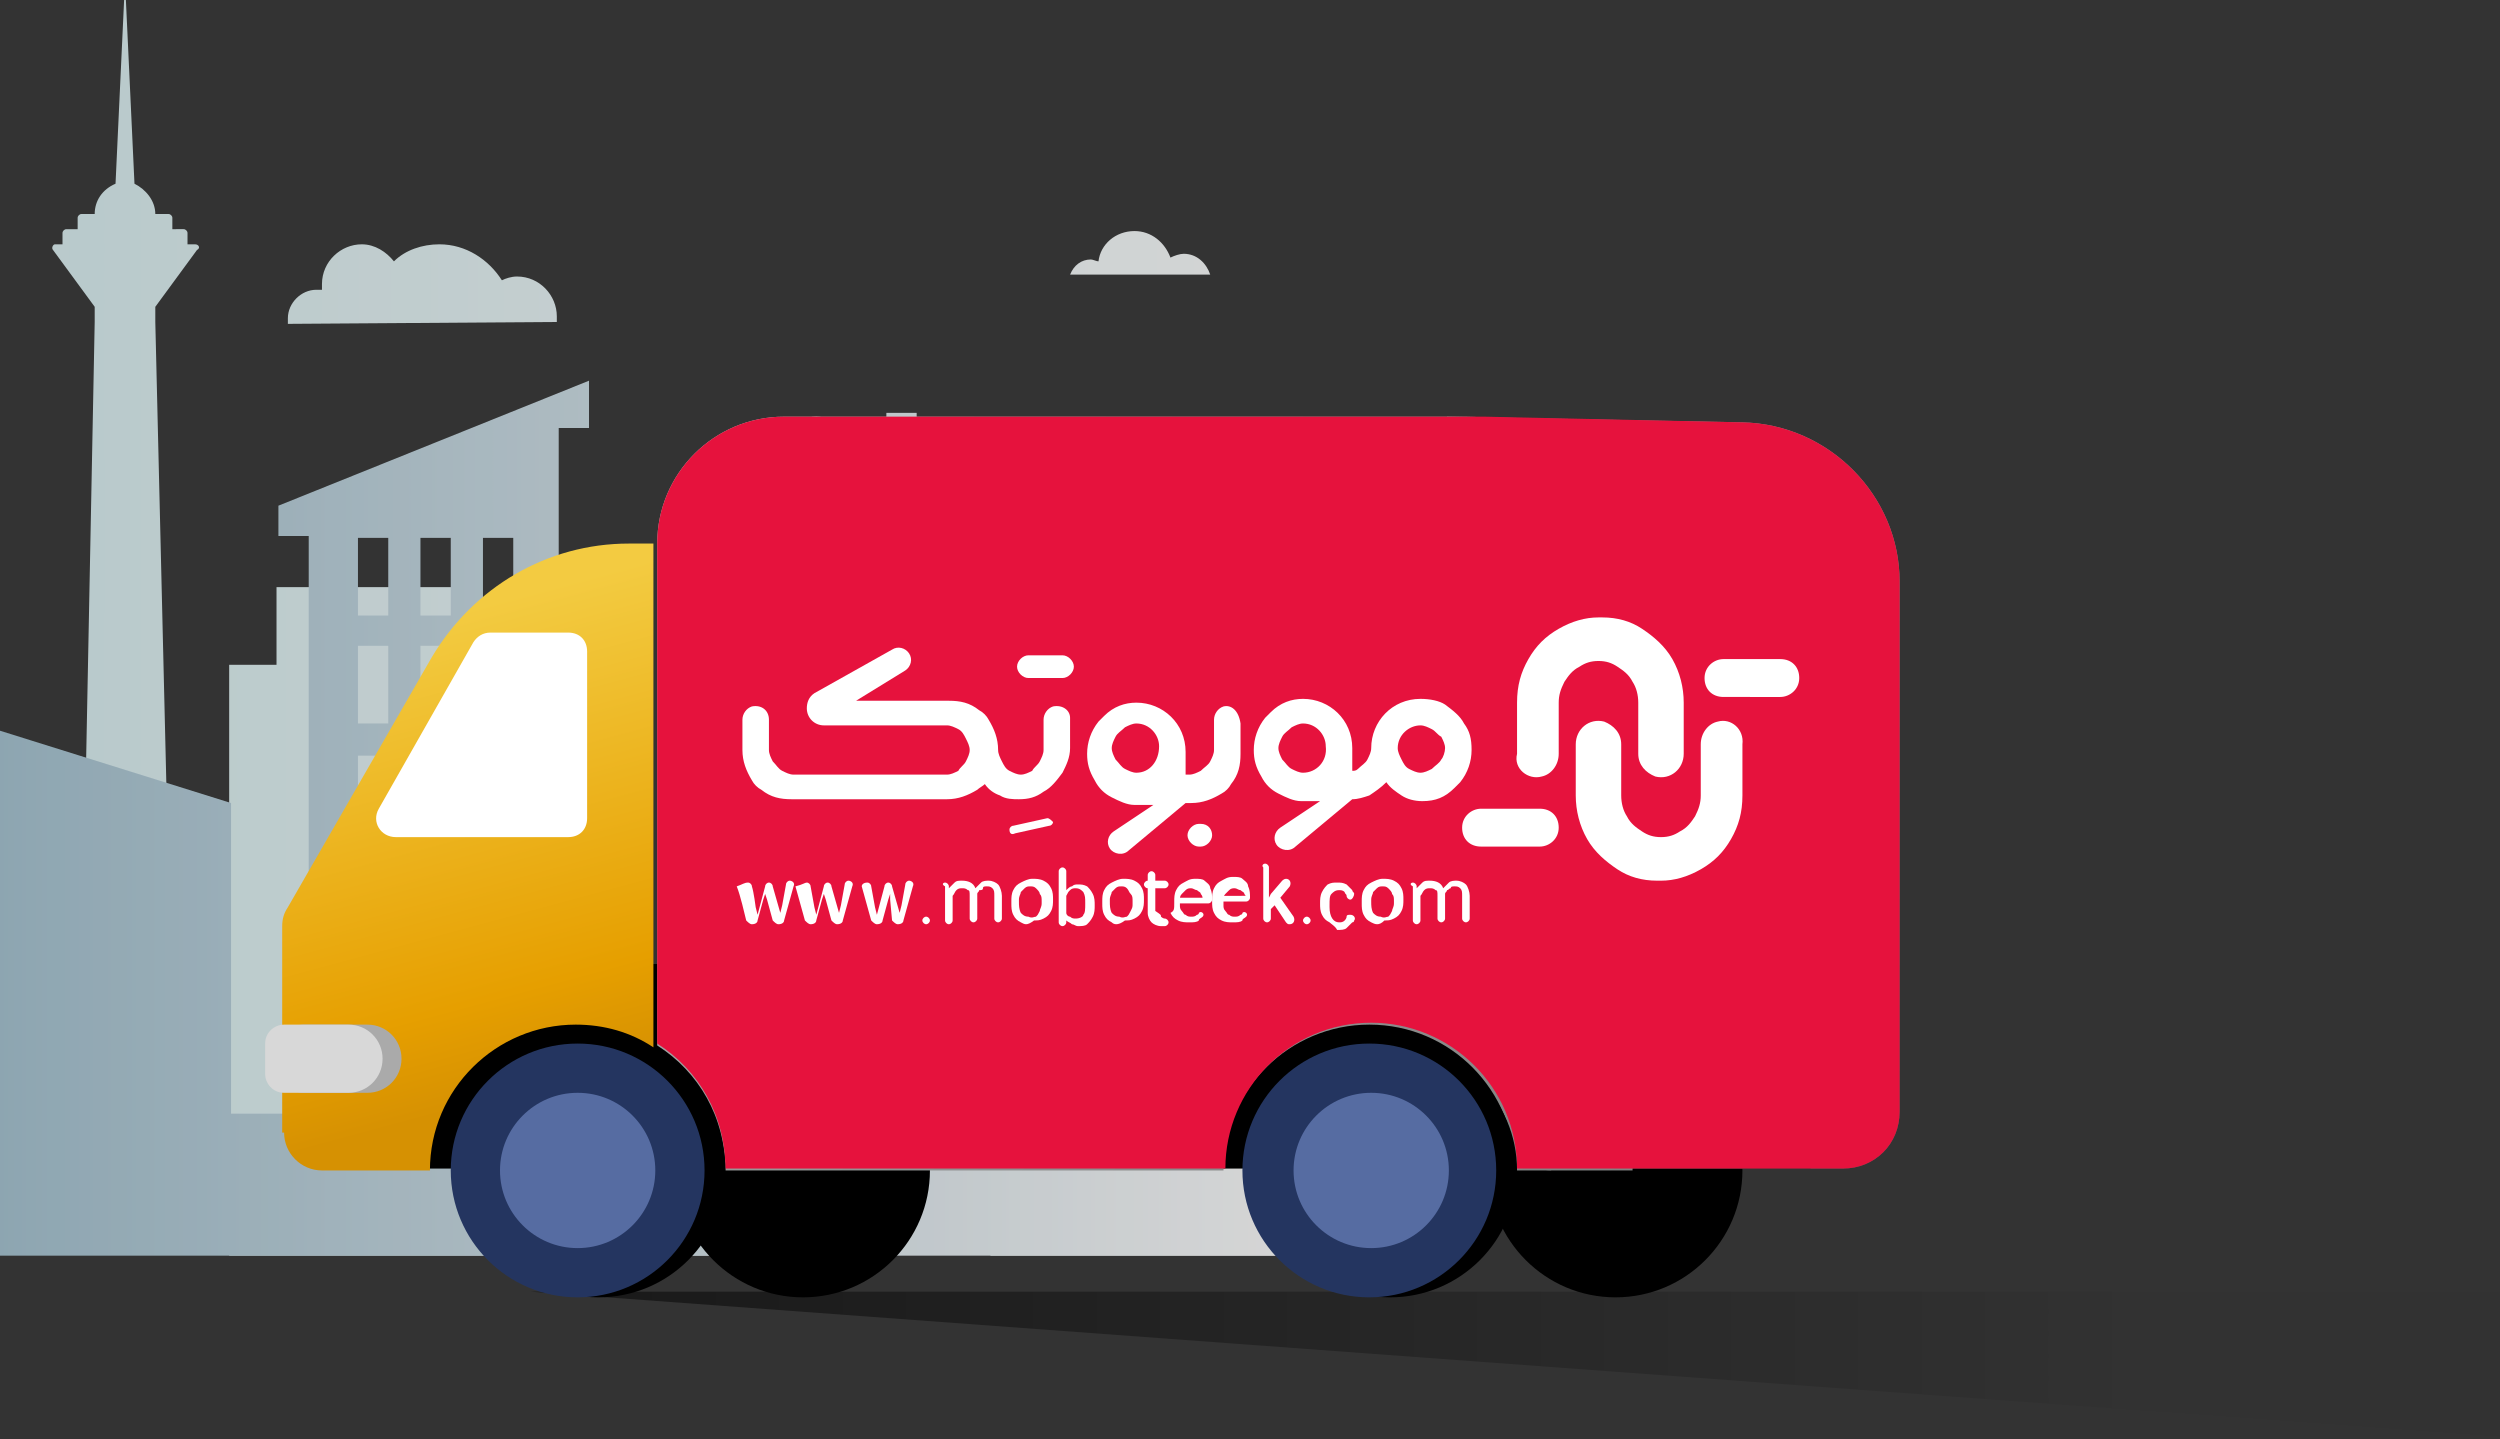 <?xml version="1.0" encoding="utf-8"?>
<!-- Generator: Adobe Illustrator 27.9.0, SVG Export Plug-In . SVG Version: 6.00 Build 0)  -->
<svg version="1.1" id="Layer_1" xmlns="http://www.w3.org/2000/svg" xmlns:xlink="http://www.w3.org/1999/xlink" x="0px" y="0px"
	 viewBox="0 0 132 76" style="enable-background:new 0 0 132 76;" xml:space="preserve">
<rect x="0" y="0" width="132" height="76" fill="#333333" stroke="none"/>
<style type="text/css">
	.st0{clip-path:url(#SVGID_00000096747748245461193850000011295550339254503562_);}
	.st1{opacity:0.8;}
	.st2{fill:url(#SVGID_00000183218188527413571940000016602808908284040847_);}
	.st3{fill:url(#SVGID_00000045605900140069485880000009644447693158760325_);}
	.st4{fill:url(#SVGID_00000111184785946349419130000013799906751579687569_);}
	.st5{fill:url(#SVGID_00000113331334468247434700000014739224853158978204_);}
	.st6{fill:url(#SVGID_00000000900857071831163660000016245200046292089493_);}
	.st7{fill-rule:evenodd;clip-rule:evenodd;fill:url(#SVGID_00000100365662096875197330000017388221231934949562_);}
	.st8{fill-rule:evenodd;clip-rule:evenodd;fill:url(#SVGID_00000146500202449357736260000009042037818584782008_);}
	.st9{fill-rule:evenodd;clip-rule:evenodd;fill:url(#SVGID_00000039100155996875879080000003501285509198565545_);}
	.st10{fill-rule:evenodd;clip-rule:evenodd;fill:url(#SVGID_00000181781779494332612700000000539650851421253256_);}
	.st11{fill-rule:evenodd;clip-rule:evenodd;fill:#E6123D;}
	.st12{fill-rule:evenodd;clip-rule:evenodd;fill:url(#SVGID_00000152230156681137934140000007527339806582556040_);}
	.st13{fill-rule:evenodd;clip-rule:evenodd;fill:#FFFFFF;}
	.st14{fill:#243560;}
	.st15{fill:#566CA2;}
	.st16{fill:#AAAAAA;}
	.st17{fill:#D8D8D8;}
	.st18{fill:#FFFFFF;}
</style>
<g>
	<defs>
		<rect id="SVGID_1_" y="-1" width="132" height="77"/>
	</defs>
	<clipPath id="SVGID_00000183249876482328533670000004555077395508775610_">
		<use xlink:href="#SVGID_1_"  style="overflow:visible;"/>
	</clipPath>
	<g style="clip-path:url(#SVGID_00000183249876482328533670000004555077395508775610_);">
		<g class="st1">
			
				<linearGradient id="SVGID_00000036215787886217820870000015930832859931742625_" gradientUnits="userSpaceOnUse" x1="73.576" y1="31.424" x2="-59.918" y2="31.424" gradientTransform="matrix(1 0 0 -1 0 78)">
				<stop  offset="0" style="stop-color:#FFFFFF"/>
				<stop  offset="0.517" style="stop-color:#DBF0F2"/>
				<stop  offset="1" style="stop-color:#FFFFFF"/>
			</linearGradient>
			<path style="fill:url(#SVGID_00000036215787886217820870000015930832859931742625_);" d="M53.6,50.2V36.8l-4-1.3h-6.7l-4,1.3
				v13.4L24.5,61.7V31h-6.6v-4.1h-0.8V31h-2.5v4.1h-2.5v31.2h2.5h4.1h5.7h14.4h1.3l2-8.8c0.4-1.9,2.1-3.3,4.1-3.3
				c2,0,3.7,1.4,4.1,3.3l2,8.8h1.3h20.1L53.6,50.2z"/>
			
				<linearGradient id="SVGID_00000160162668490382698240000018148304126145501069_" gradientUnits="userSpaceOnUse" x1="73.575" y1="45.369" x2="-59.919" y2="45.369" gradientTransform="matrix(1 0 0 -1 0 78)">
				<stop  offset="0" style="stop-color:#FFFFFF"/>
				<stop  offset="0.517" style="stop-color:#DBF0F2"/>
				<stop  offset="1" style="stop-color:#FFFFFF"/>
			</linearGradient>
			<path style="fill:url(#SVGID_00000160162668490382698240000018148304126145501069_);" d="M10.3,12.9H9.9v-0.6
				c0-0.1-0.1-0.2-0.2-0.2H9.1v-0.6c0-0.1-0.1-0.2-0.2-0.2H8.2c0-0.7-0.5-1.3-1.1-1.6L6.6-1L6.1,9.7C5.4,10,5,10.6,5,11.3H4.3
				c-0.1,0-0.2,0.1-0.2,0.2v0.6H3.5c-0.1,0-0.2,0.1-0.2,0.2v0.6H2.9c-0.1,0-0.2,0.2-0.1,0.3l2.2,3V17L4.1,63h-1
				c-0.3,0-0.4,0.3-0.3,0.5l0.6,1.1v1.6h6.6v-1.6l0.6-1.1c0.1-0.2-0.1-0.5-0.3-0.5h-1L8.2,17v-0.8l2.2-3
				C10.6,13.1,10.5,12.9,10.3,12.9z"/>
			
				<linearGradient id="SVGID_00000044879299747072966180000011073022371153367968_" gradientUnits="userSpaceOnUse" x1="73.575" y1="63.003" x2="-59.919" y2="63.003" gradientTransform="matrix(1 0 0 -1 0 78)">
				<stop  offset="0" style="stop-color:#FFFFFF"/>
				<stop  offset="0.517" style="stop-color:#DBF0F2"/>
				<stop  offset="1" style="stop-color:#FFFFFF"/>
			</linearGradient>
			<path style="fill:url(#SVGID_00000044879299747072966180000011073022371153367968_);" d="M29.4,17c0-0.1,0-0.2,0-0.3
				c0-1.1-0.9-2.1-2.1-2.1c-0.3,0-0.6,0.1-0.8,0.2c-0.7-1.1-1.9-1.9-3.3-1.9c-0.9,0-1.8,0.3-2.4,0.9c-0.4-0.5-1-0.9-1.7-0.9
				c-1.1,0-2.1,0.9-2.1,2.1c0,0.1,0,0.2,0,0.3c-0.1,0-0.2,0-0.3,0c-0.8,0-1.5,0.7-1.5,1.5c0,0.1,0,0.2,0,0.3L29.4,17L29.4,17z"/>
			
				<linearGradient id="SVGID_00000167379763212678430660000001642767488327277185_" gradientUnits="userSpaceOnUse" x1="73.575" y1="64.593" x2="-59.919" y2="64.593" gradientTransform="matrix(1 0 0 -1 0 78)">
				<stop  offset="0" style="stop-color:#FFFFFF"/>
				<stop  offset="0.517" style="stop-color:#DBF0F2"/>
				<stop  offset="1" style="stop-color:#FFFFFF"/>
			</linearGradient>
			<path style="fill:url(#SVGID_00000167379763212678430660000001642767488327277185_);" d="M62.5,13.4c-0.2,0-0.5,0.1-0.7,0.2
				c-0.3-0.8-1-1.4-1.9-1.4c-1,0-1.8,0.7-1.9,1.6c-0.1,0-0.3-0.1-0.4-0.1c-0.5,0-0.9,0.3-1.1,0.8h7.4C63.7,13.9,63.2,13.4,62.5,13.4
				z"/>
			
				<linearGradient id="SVGID_00000131346135536958616400000014531581405851103137_" gradientUnits="userSpaceOnUse" x1="73.575" y1="54.392" x2="-59.918" y2="54.392" gradientTransform="matrix(1 0 0 -1 0 78)">
				<stop  offset="0" style="stop-color:#FFFFFF"/>
				<stop  offset="0.517" style="stop-color:#DBF0F2"/>
				<stop  offset="1" style="stop-color:#FFFFFF"/>
			</linearGradient>
			<path style="fill:url(#SVGID_00000131346135536958616400000014531581405851103137_);" d="M47.3,24.3c-0.2,0-0.5,0.1-0.6,0.3
				c-0.2-0.4-0.7-0.7-1.2-0.7c-0.2,0-0.3,0-0.5,0.1c0,0,0-0.1,0-0.1c0-1-0.8-1.9-1.9-1.9s-1.9,0.8-1.9,1.9c-0.8,0-1.4,0.6-1.4,1.4
				h8.4C48.2,24.7,47.8,24.3,47.3,24.3z"/>
			
				<linearGradient id="SVGID_00000036248723161114014390000008790674119788243640_" gradientUnits="userSpaceOnUse" x1="68.532" y1="34.796" x2="-77.011" y2="34.796" gradientTransform="matrix(1 0 0 -1 0 78)">
				<stop  offset="0" style="stop-color:#FFFFFF"/>
				<stop  offset="0.512" style="stop-color:#9CBDCD"/>
				<stop  offset="1" style="stop-color:#FFFFFF"/>
			</linearGradient>
			<path style="fill-rule:evenodd;clip-rule:evenodd;fill:url(#SVGID_00000036248723161114014390000008790674119788243640_);" d="
				M68.1,54.7l-7.4-4.1V26.7h0.8v-1.6h-3.3v-2.5H50v2.5h-1.6v-3.3h-1.6v3.3h-2.5v1.6h0.8v33.8h-6.6v0.8h-9V22.6h1.6v-2.5l-16.4,6.6
				v1.6h1.6v30.5h-4.1V42.4l-13.1-4.1v4.1h-2.5v-14h1.6v-2.5h-1.6h-10.7v-2.5h-4.9v2.5h-1.6v2.5h1.6v23.9h-3.3V32.5h0.8v-3.3
				L-36,31.7v0.8h0.8V63h-1.6V44H-45v12.4h-8.2V63h-1.6V31.7h0.8v-0.8h-2.5v-3.3h-0.8v-1.6h-0.8v-1.6H-59v1.6h-0.8v1.6h-0.8v3.3
				h-1.6v-2.5h-0.8v2.5h-0.8v-4.9h-0.8v4.9h-1.6v0.8h0.8v22.2H-68v-3.3l-9-4.1V63v3.3H68.2V63h-0.1V54.7z M-57.3,33.3h0.8v9.9h-0.8
				V33.3z M27.1,28.4h-1.6v4.1h1.6V28.4z M25.5,34.1h1.6v4.1h-1.6V34.1z M27.1,39.9h-1.6V44h1.6V39.9z M25.5,45.7h1.6v4.1h-1.6V45.7
				z M27.1,51.4h-1.6v4.1h1.6V51.4z M22.2,28.4h1.6v4.1h-1.6V28.4z M23.8,34.1h-1.6v4.1h1.6V34.1z M22.2,39.9h1.6V44h-1.6V39.9z
				 M23.8,45.7h-1.6v4.1h1.6V45.7z M22.2,51.4h1.6v4.1h-1.6V51.4z M20.5,28.4h-1.6v4.1h1.6V28.4z M18.9,34.1h1.6v4.1h-1.6V34.1z
				 M20.5,39.9h-1.6V44h1.6V39.9z M18.9,45.7h1.6v4.1h-1.6V45.7z M20.5,51.4h-1.6v4.1h1.6V51.4z M-28.6,34.1h0.8V35h-0.8V34.1z
				 M-27.8,35.8h-0.8v0.8h0.8V35.8z M-28.6,37.4h0.8v0.8h-0.8V37.4z M-27.8,39.1h-0.8v0.8h0.8V39.1z M-30.3,34.1h0.8V35h-0.8V34.1z
				 M-29.5,35.8h-0.8v0.8h0.8V35.8z M-30.3,37.4h0.8v0.8h-0.8V37.4z M-29.5,39.1h-0.8v0.8h0.8V39.1z M-31.9,34.1h0.8V35h-0.8V34.1z
				 M-31.1,35.8h-0.8v0.8h0.8V35.8z M-31.9,37.4h0.8v0.8h-0.8V37.4z M-31.1,39.1h-0.8v0.8h0.8V39.1z M-33.6,34.1h0.8V35h-0.8V34.1z
				 M-32.7,35.8h-0.8v0.8h0.8V35.8z M-33.6,37.4h0.8v0.8h-0.8V37.4z M-32.7,39.1h-0.8v0.8h0.8V39.1z"/>
		</g>
		<rect x="17.6" y="50.9" width="78" height="10.8"/>
		<ellipse cx="42.4" cy="61.8" rx="6.7" ry="6.7"/>
		<ellipse cx="85.3" cy="61.8" rx="6.7" ry="6.7"/>
		
			<linearGradient id="SVGID_00000143589352929604714400000002628585979244307353_" gradientUnits="userSpaceOnUse" x1="30.414" y1="5.173" x2="154" y2="5.173" gradientTransform="matrix(1 0 0 -1 0 78)">
			<stop  offset="0" style="stop-color:#000000;stop-opacity:0.504"/>
			<stop  offset="0.683" style="stop-color:#000000;stop-opacity:1.000000e-02"/>
		</linearGradient>
		<path style="fill-rule:evenodd;clip-rule:evenodd;fill:url(#SVGID_00000143589352929604714400000002628585979244307353_);" d="
			M28,68.2h126v9.3L28,68.2z"/>
		
			<linearGradient id="SVGID_00000032623981379943432540000013043403844272959915_" gradientUnits="userSpaceOnUse" x1="88.32" y1="56" x2="88.32" y2="16.229" gradientTransform="matrix(1 0 0 -1 0 78)">
			<stop  offset="0" style="stop-color:#909090"/>
			<stop  offset="1" style="stop-color:#575757"/>
		</linearGradient>
		<path style="fill-rule:evenodd;clip-rule:evenodd;fill:url(#SVGID_00000032623981379943432540000013043403844272959915_);" d="
			M81.9,61.8c-1,0-1.9-0.8-2-1.8l-3.5-38L92,22.3c4.6,0.1,8.3,3.9,8.3,8.4v28c0,1.7-1.3,3-3,3H81.9z"/>
		
			<linearGradient id="SVGID_00000171702171967663058440000006489355469824045959_" gradientUnits="userSpaceOnUse" x1="79.436" y1="10.947" x2="40.982" y2="60.871" gradientTransform="matrix(1 0 0 -1 0 78)">
			<stop  offset="0" style="stop-color:#818181"/>
			<stop  offset="0.417" style="stop-color:#939393"/>
			<stop  offset="1" style="stop-color:#C7C7C7"/>
		</linearGradient>
		<path style="fill-rule:evenodd;clip-rule:evenodd;fill:url(#SVGID_00000171702171967663058440000006489355469824045959_);" d="
			M34.7,55.2c2.2,1.4,3.6,3.8,3.6,6.6l0,0h26.3l0,0c0-4.3,3.5-7.7,7.7-7.7c4.3,0,7.7,3.5,7.7,7.7l0,0h6.2v-31c0-4.8-3.9-8.8-8.8-8.8
			H41.4c-3.7,0-6.7,3-6.7,6.7V55.2z"/>
		<g>
			<path class="st11" d="M78.4,22L92,22.3c4.6,0.1,8.3,3.9,8.3,8.4v28c0,1.7-1.3,3-3,3H81.9c0,0,0,0,0,0h-1.8l0,0
				c0-4.3-3.5-7.7-7.7-7.7c-4.3,0-7.7,3.5-7.7,7.7l0,0H38.3l0,0c0-2.8-1.4-5.2-3.6-6.6V28.7c0-3.7,3-6.7,6.7-6.7h35h0h1.1
				C77.8,22,78.1,22,78.4,22z"/>
		</g>
		
			<linearGradient id="SVGID_00000099624690197277199240000007640250497745654170_" gradientUnits="userSpaceOnUse" x1="28.387" y1="20.522" x2="21.757" y2="45.048" gradientTransform="matrix(1 0 0 -1 0 78)">
			<stop  offset="2.458480e-04" style="stop-color:#D69102"/>
			<stop  offset="0.208" style="stop-color:#E69F00"/>
			<stop  offset="1" style="stop-color:#F3CB41"/>
		</linearGradient>
		<path style="fill-rule:evenodd;clip-rule:evenodd;fill:url(#SVGID_00000099624690197277199240000007640250497745654170_);" d="
			M15,59.8c0,1.1,0.9,2,2,2h5.7c0-4.3,3.5-7.7,7.7-7.7c1.5,0,2.9,0.4,4.1,1.2V28.7h-1.3c-4.3,0-8.2,2.3-10.4,6l-7.6,13.2
			c-0.2,0.3-0.3,0.6-0.3,1V59.8z"/>
		<path class="st13" d="M20,42.7c-0.4,0.7,0.1,1.5,0.9,1.5H30c0.6,0,1-0.4,1-1v-8.8c0-0.6-0.4-1-1-1h-4.1c-0.4,0-0.7,0.2-0.9,0.5
			L20,42.7z"/>
		<ellipse cx="73.4" cy="61.8" rx="6.7" ry="6.7"/>
		<ellipse cx="31.6" cy="61.8" rx="6.7" ry="6.7"/>
		<ellipse class="st14" cx="72.3" cy="61.8" rx="6.7" ry="6.7"/>
		<ellipse class="st14" cx="30.5" cy="61.8" rx="6.7" ry="6.7"/>
		<ellipse class="st15" cx="72.4" cy="61.8" rx="4.1" ry="4.1"/>
		<ellipse class="st15" cx="30.5" cy="61.8" rx="4.1" ry="4.1"/>
		<path class="st16" d="M15,55.1c0-0.6,0.5-1,1-1h3.4c1,0,1.8,0.8,1.8,1.8c0,1-0.8,1.8-1.8,1.8h-3.4c-0.6,0-1-0.5-1-1V55.1z"/>
		<path class="st17" d="M14,55.1c0-0.6,0.5-1,1-1h3.4c1,0,1.8,0.8,1.8,1.8c0,1-0.8,1.8-1.8,1.8H15c-0.6,0-1-0.5-1-1V55.1z"/>
	</g>
</g>
<g>
	<g>
		<g>
			<path class="st18" d="M55.6,37.3c-0.3,0.1-0.5,0.4-0.5,0.7v1.6c0,0.2-0.1,0.4-0.2,0.6c-0.1,0.2-0.3,0.3-0.4,0.5
				c-0.2,0.1-0.4,0.2-0.6,0.2c-0.2,0-0.4-0.1-0.6-0.2c-0.2-0.1-0.3-0.3-0.4-0.5c-0.1-0.2-0.2-0.4-0.2-0.6c0-0.6-0.2-1.1-0.5-1.6
				c-0.1-0.2-0.3-0.4-0.5-0.5c-0.5-0.4-1-0.5-1.6-0.5h-4.9l2.6-1.6c0.3-0.2,0.4-0.6,0.2-0.9c-0.2-0.3-0.6-0.4-0.9-0.2L43,36.6
				c-0.3,0.2-0.4,0.5-0.4,0.8c0,0.5,0.4,0.9,0.9,0.9H50c0.2,0,0.4,0.1,0.6,0.2c0.2,0.1,0.3,0.3,0.4,0.5c0.1,0.2,0.2,0.4,0.2,0.6
				c0,0.2-0.1,0.4-0.2,0.6c-0.1,0.2-0.3,0.3-0.4,0.5c-0.2,0.1-0.4,0.2-0.6,0.2h-8.1c-0.2,0-0.4-0.1-0.6-0.2
				c-0.2-0.1-0.3-0.3-0.5-0.5c-0.1-0.2-0.2-0.4-0.2-0.6v-1.6c0-0.5-0.4-0.8-0.9-0.7h0c-0.3,0.1-0.5,0.4-0.5,0.7v1.6
				c0,0.6,0.2,1.1,0.5,1.6c0.1,0.2,0.3,0.4,0.5,0.5c0.5,0.4,1,0.5,1.6,0.5H50c0.6,0,1.1-0.2,1.6-0.5c0.1-0.1,0.3-0.2,0.4-0.3
				c0.2,0.3,0.5,0.5,0.8,0.6c0.3,0.2,0.7,0.2,1,0.2l0,0h0c0.5,0,0.9-0.1,1.3-0.4c0.4-0.2,0.7-0.6,1-1c0.2-0.4,0.4-0.8,0.4-1.3v-1.6
				C56.5,37.5,56.1,37.2,55.6,37.3z"/>
			<path class="st18" d="M56.1,34.6h-1.8c-0.3,0-0.6,0.3-0.6,0.6s0.3,0.6,0.6,0.6h1.8c0.3,0,0.6-0.3,0.6-0.6S56.4,34.6,56.1,34.6z"
				/>
			<path class="st18" d="M63.4,43.5h-0.1c-0.3,0-0.6,0.3-0.6,0.6s0.3,0.6,0.6,0.6h0.1c0.3,0,0.6-0.3,0.6-0.6S63.8,43.5,63.4,43.5z"
				/>
			<path class="st18" d="M64.6,37.3c-0.3,0.1-0.5,0.4-0.5,0.7v1.6c0,0.2-0.1,0.4-0.2,0.6c-0.1,0.2-0.3,0.3-0.5,0.5
				c-0.2,0.1-0.4,0.2-0.6,0.2h-0.2v-1.2c0-1.5-1.2-2.6-2.6-2.6c-0.6,0-1.2,0.2-1.7,0.7c-0.1,0.1-0.2,0.2-0.3,0.3
				c-0.4,0.5-0.6,1.1-0.6,1.7c0,0.5,0.1,0.9,0.4,1.4c0.2,0.4,0.5,0.7,0.9,0.9c0.4,0.2,0.8,0.4,1.2,0.4h1l-2.1,1.4
				c-0.3,0.2-0.4,0.6-0.2,0.9c0.2,0.3,0.7,0.4,1,0.1l3-2.5h0.3c0.6,0,1.1-0.2,1.6-0.5c0.2-0.1,0.4-0.3,0.5-0.5
				c0.4-0.5,0.5-1,0.5-1.6v-1.6C65.4,37.5,65,37.2,64.6,37.3z M60,40.8c-0.2,0-0.4-0.1-0.6-0.2c-0.2-0.1-0.3-0.3-0.5-0.5
				c-0.1-0.2-0.2-0.4-0.2-0.6c0-0.2,0.1-0.4,0.2-0.6c0.1-0.2,0.3-0.3,0.5-0.5c0.2-0.1,0.4-0.2,0.6-0.2h0c0.7,0,1.2,0.6,1.2,1.2
				C61.2,40.2,60.7,40.8,60,40.8z"/>
			<path class="st18" d="M77.3,38.2c-0.2-0.4-0.6-0.7-1-1C76,37,75.5,36.9,75,36.9c-1.5,0-2.6,1.2-2.6,2.6c0,0.2-0.1,0.4-0.2,0.6
				c-0.1,0.2-0.3,0.3-0.5,0.5c-0.1,0.1-0.2,0.1-0.3,0.1v-1.2c0-1.5-1.2-2.6-2.6-2.6h0c-0.6,0-1.2,0.2-1.7,0.7
				c-0.1,0.1-0.2,0.2-0.3,0.3c-0.4,0.5-0.6,1.1-0.6,1.7c0,0.5,0.1,0.9,0.4,1.4c0.2,0.4,0.5,0.7,0.9,0.9c0.4,0.2,0.8,0.4,1.2,0.4h1
				l-2.1,1.4c-0.3,0.2-0.4,0.6-0.2,0.9c0.2,0.3,0.7,0.4,1,0.1l3-2.5c0.3,0,0.6-0.1,0.9-0.2c0.3-0.2,0.6-0.4,0.9-0.7
				c0.2,0.3,0.5,0.5,0.8,0.7c0.3,0.2,0.7,0.3,1.1,0.3c0.7,0,1.2-0.2,1.7-0.7c0.1-0.1,0.2-0.2,0.3-0.3c0.4-0.5,0.6-1.1,0.6-1.7
				C77.7,39,77.6,38.6,77.3,38.2z M68.8,40.8c-0.2,0-0.4-0.1-0.6-0.2c-0.2-0.1-0.3-0.3-0.5-0.5c-0.1-0.2-0.2-0.4-0.2-0.6
				c0-0.2,0.1-0.4,0.2-0.6c0.1-0.2,0.3-0.3,0.5-0.5c0.2-0.1,0.4-0.2,0.6-0.2h0c0.7,0,1.2,0.6,1.2,1.2C70.1,40.2,69.5,40.8,68.8,40.8
				z M76.1,40.1c-0.1,0.2-0.3,0.3-0.5,0.5c-0.2,0.1-0.4,0.2-0.6,0.2c-0.2,0-0.4-0.1-0.6-0.2c-0.2-0.1-0.3-0.3-0.4-0.5
				c-0.1-0.2-0.2-0.4-0.2-0.6v0c0-0.7,0.6-1.2,1.2-1.2c0.2,0,0.4,0.1,0.6,0.2c0.2,0.1,0.3,0.3,0.5,0.4c0.1,0.2,0.2,0.4,0.2,0.6
				C76.3,39.7,76.2,40,76.1,40.1z"/>
			<path class="st18" d="M55.3,43.2l-1.8,0.4c-0.1,0-0.2,0.1-0.2,0.2v0c0,0.2,0.1,0.3,0.3,0.2l1.8-0.4c0.1,0,0.2-0.1,0.2-0.2v0
				C55.5,43.3,55.4,43.2,55.3,43.2z"/>
		</g>
		<g>
			<path class="st18" d="M39.5,46.6L39.5,46.6c0.1,0,0.2,0.1,0.2,0.2c0.1,0.3,0.2,1.1,0.2,1.1l0.1,0.4l0.4-1.5
				c0-0.1,0.1-0.2,0.2-0.2l0,0c0.1,0,0.2,0.1,0.2,0.2l0.4,1.4l0.1-0.4l0.2-1.1c0-0.1,0.1-0.2,0.2-0.2h0c0.1,0,0.3,0.1,0.2,0.3
				l-0.5,1.8c0,0.1-0.1,0.2-0.3,0.2l0,0c-0.1,0-0.2-0.1-0.3-0.2l-0.3-1.1l-0.1-0.3c0,0,0,0,0,0l-0.1,0.3l-0.3,1.1
				c0,0.1-0.1,0.2-0.3,0.2h0c-0.1,0-0.2-0.1-0.3-0.2c-0.1-0.4-0.3-1.3-0.5-1.8C39.2,46.7,39.3,46.6,39.5,46.6z"/>
			<path class="st18" d="M42.6,46.6L42.6,46.6c0.1,0,0.2,0.1,0.2,0.2l0.2,1.1l0.1,0.4l0.4-1.5c0-0.1,0.1-0.2,0.2-0.2h0
				c0.1,0,0.2,0.1,0.2,0.2l0.4,1.4l0.1-0.4l0.2-1.1c0-0.1,0.1-0.2,0.2-0.2h0c0.1,0,0.3,0.1,0.2,0.3l-0.5,1.8c0,0.1-0.1,0.2-0.3,0.2
				l0,0c-0.1,0-0.2-0.1-0.3-0.2l-0.3-1.1l-0.1-0.3l-0.1,0.3l-0.3,1.1c0,0.1-0.1,0.2-0.3,0.2h0c-0.1,0-0.2-0.1-0.3-0.2l-0.5-1.8
				C42.4,46.7,42.5,46.6,42.6,46.6z"/>
			<path class="st18" d="M45.8,46.6L45.8,46.6c0.1,0,0.2,0.1,0.2,0.2l0.2,1.1l0.1,0.4l0.4-1.5c0-0.1,0.1-0.2,0.2-0.2h0
				c0.1,0,0.2,0.1,0.2,0.2l0.4,1.4l0.1-0.4l0.2-1.1c0-0.1,0.1-0.2,0.2-0.2h0c0.1,0,0.3,0.1,0.2,0.3l-0.5,1.8c0,0.1-0.1,0.2-0.3,0.2
				l0,0c-0.1,0-0.2-0.1-0.3-0.2L47,47.5L47,47.2l-0.1,0.3l-0.3,1.1c0,0.1-0.1,0.2-0.3,0.2h0c-0.1,0-0.2-0.1-0.3-0.2l-0.5-1.8
				C45.5,46.7,45.6,46.6,45.8,46.6z"/>
			<path class="st18" d="M48.9,48.4L48.9,48.4c0.1,0,0.2,0.1,0.2,0.2l0,0c0,0.1-0.1,0.2-0.2,0.2h0c-0.1,0-0.2-0.1-0.2-0.2l0,0
				C48.7,48.5,48.8,48.4,48.9,48.4z"/>
			<path class="st18" d="M49.9,46.6L49.9,46.6c0.1,0,0.2,0.1,0.2,0.2l0,0.1c0.1-0.1,0.2-0.2,0.3-0.3c0.1-0.1,0.2-0.1,0.4-0.1
				c0.3,0,0.6,0.1,0.7,0.4c0.1-0.1,0.2-0.2,0.3-0.3c0.1-0.1,0.3-0.1,0.4-0.1c0.2,0,0.4,0.1,0.5,0.2c0.1,0.1,0.2,0.4,0.2,0.6v1.2
				c0,0.1-0.1,0.2-0.2,0.2h0c-0.1,0-0.2-0.1-0.2-0.2v-1.2c0-0.2,0-0.3-0.1-0.4c-0.1-0.1-0.2-0.1-0.3-0.1c-0.1,0-0.2,0-0.2,0.1
				s-0.1,0.1-0.2,0.1c0,0.1-0.1,0.1-0.1,0.2l0,1.3c0,0.1-0.1,0.2-0.2,0.2l0,0c-0.1,0-0.2-0.1-0.2-0.2v-1.2c0-0.2,0-0.3-0.1-0.3
				c-0.1-0.1-0.2-0.1-0.3-0.1c-0.1,0-0.2,0-0.3,0.1c-0.1,0.1-0.1,0.2-0.2,0.3v1.3c0,0.1-0.1,0.2-0.2,0.2h0c-0.1,0-0.2-0.1-0.2-0.2
				v-1.8C49.7,46.7,49.8,46.6,49.9,46.6z"/>
			<path class="st18" d="M53.9,48.7c-0.2-0.1-0.3-0.2-0.4-0.4c-0.1-0.2-0.1-0.4-0.1-0.6v-0.1c0-0.2,0-0.4,0.1-0.6
				c0.1-0.2,0.2-0.3,0.4-0.4c0.2-0.1,0.4-0.2,0.6-0.2c0.2,0,0.4,0,0.6,0.1c0.2,0.1,0.3,0.2,0.4,0.4c0.1,0.2,0.1,0.4,0.1,0.6v0
				c0,0.2,0,0.4-0.1,0.6c-0.1,0.2-0.2,0.3-0.4,0.4c-0.2,0.1-0.3,0.1-0.5,0.1C54.2,48.9,54.1,48.8,53.9,48.7z M54.7,48.4
				c0.1-0.1,0.1-0.1,0.2-0.3c0-0.1,0.1-0.2,0.1-0.4v-0.1c0-0.2,0-0.3-0.1-0.4c0-0.1-0.1-0.2-0.2-0.3c-0.1-0.1-0.2-0.1-0.3-0.1
				c-0.1,0-0.2,0-0.3,0.1c-0.1,0.1-0.1,0.1-0.2,0.2c0,0.1-0.1,0.2-0.1,0.4v0.1c0,0.2,0,0.4,0.1,0.6c0.1,0.1,0.2,0.2,0.4,0.2
				C54.5,48.5,54.6,48.4,54.7,48.4z"/>
			<path class="st18" d="M56.6,48.8c-0.1-0.1-0.2-0.1-0.3-0.2l0,0.1c0,0.1-0.1,0.2-0.2,0.2l0,0c-0.1,0-0.2-0.1-0.2-0.2v-2.7
				c0-0.1,0.1-0.2,0.2-0.2l0,0c0.1,0,0.2,0.1,0.2,0.2v1c0.1-0.1,0.2-0.2,0.3-0.2c0.1-0.1,0.2-0.1,0.3-0.1c0.2,0,0.3,0,0.5,0.1
				c0.1,0.1,0.2,0.2,0.3,0.4c0.1,0.2,0.1,0.4,0.1,0.6v0c0,0.2,0,0.4-0.1,0.6c-0.1,0.2-0.2,0.3-0.3,0.4c-0.1,0.1-0.3,0.1-0.5,0.1
				C56.8,48.9,56.7,48.8,56.6,48.8z M57.2,48.3c0.1-0.1,0.1-0.3,0.1-0.6c0-0.3,0-0.4-0.1-0.6c-0.1-0.1-0.2-0.2-0.4-0.2
				c-0.1,0-0.2,0-0.3,0.1c-0.1,0.1-0.1,0.1-0.2,0.3v0.9c0,0.1,0.1,0.2,0.2,0.2c0.1,0.1,0.2,0.1,0.3,0.1C57,48.5,57.2,48.4,57.2,48.3
				z"/>
			<path class="st18" d="M58.7,48.7c-0.2-0.1-0.3-0.2-0.4-0.4c-0.1-0.2-0.1-0.4-0.1-0.6v-0.1c0-0.2,0-0.4,0.1-0.6
				c0.1-0.2,0.2-0.3,0.4-0.4c0.2-0.1,0.4-0.2,0.6-0.2c0.2,0,0.4,0,0.6,0.1c0.2,0.1,0.3,0.2,0.4,0.4c0.1,0.2,0.1,0.4,0.1,0.6v0
				c0,0.2,0,0.4-0.1,0.6c-0.1,0.2-0.2,0.3-0.4,0.4c-0.2,0.1-0.3,0.1-0.5,0.1C59,48.9,58.8,48.8,58.7,48.7z M59.5,48.4
				c0.1-0.1,0.1-0.1,0.2-0.3s0.1-0.2,0.1-0.4v-0.1c0-0.2,0-0.3-0.1-0.4s-0.1-0.2-0.2-0.3c-0.1-0.1-0.2-0.1-0.3-0.1
				c-0.1,0-0.2,0-0.3,0.1c-0.1,0.1-0.1,0.1-0.2,0.2c0,0.1-0.1,0.2-0.1,0.4v0.1c0,0.2,0,0.4,0.1,0.6c0.1,0.1,0.2,0.2,0.4,0.2
				C59.3,48.5,59.4,48.4,59.5,48.4z"/>
			<path class="st18" d="M61.5,46.9h-0.9c-0.1,0-0.2-0.1-0.2-0.2l0,0c0-0.1,0.1-0.2,0.2-0.2h0.9c0.1,0,0.2,0.1,0.2,0.2l0,0
				C61.7,46.8,61.6,46.9,61.5,46.9z M61.3,48.4c0,0,0.1,0.1,0.2,0.1c0,0,0,0,0,0c0.1,0,0.2,0.1,0.2,0.2l0,0c0,0.1-0.1,0.2-0.2,0.2
				c-0.1,0-0.1,0-0.2,0c-0.2,0-0.4-0.1-0.5-0.2c-0.1-0.1-0.2-0.3-0.2-0.5v-2c0-0.1,0.1-0.2,0.2-0.2l0,0c0.1,0,0.2,0.1,0.2,0.2v1.9
				C61.3,48.3,61.3,48.3,61.3,48.4z"/>
			<path class="st18" d="M63.5,47.5L63.5,47.5c0-0.1,0-0.2-0.1-0.3c0-0.1-0.1-0.1-0.2-0.2c-0.1,0-0.2-0.1-0.3-0.1
				c-0.1,0-0.2,0-0.3,0.1c-0.1,0.1-0.1,0.1-0.2,0.2c-0.1,0.1-0.1,0.2-0.1,0.3l0,0.2v0.1c0,0.1,0,0.2,0.1,0.3
				c0.1,0.1,0.1,0.2,0.2,0.2c0.1,0.1,0.2,0.1,0.3,0.1c0.1,0,0.2,0,0.3-0.1c0,0,0.1,0,0.1-0.1c0.1-0.1,0.2,0,0.2,0l0,0
				c0.1,0.1,0,0.2,0,0.2c-0.1,0.1-0.2,0.1-0.2,0.2c-0.1,0.1-0.3,0.1-0.5,0.1c-0.2,0-0.4,0-0.6-0.1c-0.2-0.1-0.3-0.2-0.4-0.4
				C62,48.1,62,48,62,47.7v-0.1c0-0.2,0-0.4,0.1-0.6c0.1-0.2,0.2-0.3,0.4-0.4c0.2-0.1,0.3-0.2,0.6-0.2c0.2,0,0.4,0,0.5,0.1
				c0.1,0.1,0.3,0.2,0.3,0.4c0.1,0.2,0.1,0.4,0.1,0.6l0,0c0,0.1-0.1,0.2-0.2,0.2h-1.5v-0.3H63.5z"/>
			<path class="st18" d="M65.8,47.5L65.8,47.5c0-0.1,0-0.2-0.1-0.3c0-0.1-0.1-0.1-0.2-0.2c-0.1,0-0.2-0.1-0.3-0.1
				c-0.1,0-0.2,0-0.3,0.1s-0.1,0.1-0.2,0.2c-0.1,0.1-0.1,0.2-0.1,0.3l0,0.2v0.1c0,0.1,0,0.2,0.1,0.3c0.1,0.1,0.1,0.2,0.2,0.2
				c0.1,0.1,0.2,0.1,0.3,0.1c0.1,0,0.2,0,0.3-0.1c0,0,0.1,0,0.1-0.1c0.1-0.1,0.2,0,0.2,0l0,0c0.1,0.1,0,0.2,0,0.2
				c-0.1,0.1-0.2,0.1-0.2,0.2c-0.1,0.1-0.3,0.1-0.5,0.1c-0.2,0-0.4,0-0.6-0.1c-0.2-0.1-0.3-0.2-0.4-0.4c-0.1-0.2-0.1-0.4-0.1-0.6
				v-0.1c0-0.2,0-0.4,0.1-0.6c0.1-0.2,0.2-0.3,0.4-0.4c0.2-0.1,0.3-0.2,0.6-0.2c0.2,0,0.4,0,0.5,0.1c0.1,0.1,0.3,0.2,0.3,0.4
				c0.1,0.2,0.1,0.4,0.1,0.6l0,0c0,0.1-0.1,0.2-0.2,0.2h-1.5v-0.3H65.8z"/>
			<path class="st18" d="M66.8,45.6L66.8,45.6c0.1,0,0.2,0.1,0.2,0.2v1.6l0.1-0.2l0.6-0.7c0,0,0.1-0.1,0.2-0.1l0,0
				c0.2,0,0.3,0.2,0.2,0.4l-0.5,0.6l0.7,1c0.1,0.2,0,0.4-0.2,0.4l0,0c-0.1,0-0.1,0-0.2-0.1l-0.6-0.9l-0.2,0.2v0.5
				c0,0.1-0.1,0.2-0.2,0.2l0,0c-0.1,0-0.2-0.1-0.2-0.2v-2.7C66.6,45.7,66.7,45.6,66.8,45.6z"/>
			<path class="st18" d="M69,48.4L69,48.4c0.1,0,0.2,0.1,0.2,0.2l0,0c0,0.1-0.1,0.2-0.2,0.2h0c-0.1,0-0.2-0.1-0.2-0.2l0,0
				C68.8,48.5,68.9,48.4,69,48.4z"/>
			<path class="st18" d="M70.2,48.7c-0.2-0.1-0.3-0.2-0.4-0.4c-0.1-0.2-0.1-0.4-0.1-0.6v0c0-0.2,0-0.4,0.1-0.6
				c0.1-0.2,0.2-0.3,0.3-0.4c0.2-0.1,0.3-0.1,0.5-0.1c0.2,0,0.3,0,0.5,0.1c0.1,0.1,0.2,0.2,0.3,0.3c0,0.1,0.1,0.1,0.1,0.2
				c0,0.1-0.1,0.3-0.2,0.3h0c-0.1,0-0.2-0.1-0.2-0.2c0-0.1-0.1-0.1-0.1-0.2c-0.1-0.1-0.2-0.1-0.3-0.1c-0.2,0-0.3,0.1-0.4,0.2
				c-0.1,0.1-0.1,0.3-0.1,0.6v0.1c0,0.5,0.2,0.8,0.5,0.8c0.1,0,0.2,0,0.3-0.1c0,0,0.1-0.1,0.1-0.2c0-0.1,0.1-0.1,0.2-0.1h0
				c0.2,0,0.3,0.2,0.2,0.3c0,0,0,0.1-0.1,0.1c-0.1,0.1-0.2,0.2-0.3,0.3c-0.1,0.1-0.3,0.1-0.5,0.1C70.5,48.9,70.3,48.8,70.2,48.7z"/>
			<path class="st18" d="M72.4,48.7c-0.2-0.1-0.3-0.2-0.4-0.4c-0.1-0.2-0.1-0.4-0.1-0.6v-0.1c0-0.2,0-0.4,0.1-0.6
				c0.1-0.2,0.2-0.3,0.4-0.4c0.2-0.1,0.4-0.2,0.6-0.2c0.2,0,0.4,0,0.6,0.1c0.2,0.1,0.3,0.2,0.4,0.4c0.1,0.2,0.1,0.4,0.1,0.6v0
				c0,0.2,0,0.4-0.1,0.6c-0.1,0.2-0.2,0.3-0.4,0.4c-0.2,0.1-0.3,0.1-0.5,0.1C72.8,48.9,72.6,48.8,72.4,48.7z M73.3,48.4
				c0.1-0.1,0.1-0.1,0.2-0.3c0-0.1,0.1-0.2,0.1-0.4v-0.1c0-0.2,0-0.3-0.1-0.4c0-0.1-0.1-0.2-0.2-0.3c-0.1-0.1-0.2-0.1-0.3-0.1
				c-0.1,0-0.2,0-0.3,0.1c-0.1,0.1-0.1,0.1-0.2,0.2c0,0.1-0.1,0.2-0.1,0.4v0.1c0,0.2,0,0.4,0.1,0.6c0.1,0.1,0.2,0.2,0.4,0.2
				C73.1,48.5,73.2,48.4,73.3,48.4z"/>
			<path class="st18" d="M74.6,46.6L74.6,46.6c0.1,0,0.2,0.1,0.2,0.2l0,0.1c0.1-0.1,0.2-0.2,0.3-0.3c0.1-0.1,0.2-0.1,0.4-0.1
				c0.3,0,0.6,0.1,0.7,0.4c0.1-0.1,0.2-0.2,0.3-0.3c0.1-0.1,0.3-0.1,0.4-0.1c0.2,0,0.4,0.1,0.5,0.2c0.1,0.1,0.2,0.4,0.2,0.6v1.2
				c0,0.1-0.1,0.2-0.2,0.2h0c-0.1,0-0.2-0.1-0.2-0.2v-1.2c0-0.2,0-0.3-0.1-0.4c-0.1-0.1-0.2-0.1-0.3-0.1c-0.1,0-0.2,0-0.2,0.1
				c-0.1,0-0.1,0.1-0.2,0.1c0,0.1-0.1,0.1-0.1,0.2l0,1.3c0,0.1-0.1,0.2-0.2,0.2l0,0c-0.1,0-0.2-0.1-0.2-0.2v-1.2
				c0-0.2,0-0.3-0.1-0.3c-0.1-0.1-0.2-0.1-0.3-0.1c-0.1,0-0.2,0-0.3,0.1c-0.1,0.1-0.1,0.2-0.2,0.3v1.3c0,0.1-0.1,0.2-0.2,0.2h0
				c-0.1,0-0.2-0.1-0.2-0.2v-1.8C74.4,46.7,74.5,46.6,74.6,46.6z"/>
		</g>
	</g>
	<g>
		<path class="st18" d="M90.7,38.1c-0.5,0.1-0.9,0.6-0.9,1.2v2.7c0,0.4-0.1,0.7-0.3,1.1c-0.2,0.3-0.4,0.6-0.8,0.8
			c-0.3,0.2-0.6,0.3-1,0.3c-0.4,0-0.7-0.1-1-0.3c-0.3-0.2-0.6-0.4-0.8-0.8c-0.2-0.3-0.3-0.7-0.3-1.1v-2.7c0-0.6-0.4-1-0.9-1.2
			c-0.8-0.2-1.5,0.4-1.5,1.2v2.7c0,0.8,0.2,1.6,0.6,2.3c0.4,0.7,1,1.2,1.6,1.6c0.6,0.4,1.3,0.6,2.1,0.6l0,0l0,0h0.1c0,0,0,0,0,0
			c0,0,0,0,0,0h0.1l0,0l0,0c0.7,0,1.4-0.2,2.1-0.6c0.7-0.4,1.2-0.9,1.6-1.6c0.4-0.7,0.6-1.4,0.6-2.3v-2.7
			C92.1,38.5,91.4,37.9,90.7,38.1z"/>
		<path class="st18" d="M81.4,41c0.5-0.1,0.9-0.6,0.9-1.2v-2.7c0-0.4,0.1-0.7,0.3-1.1c0.2-0.3,0.4-0.6,0.8-0.8
			c0.3-0.2,0.6-0.3,1-0.3c0.4,0,0.7,0.1,1,0.3c0.3,0.2,0.6,0.4,0.8,0.8c0.2,0.3,0.3,0.7,0.3,1.1v2.7c0,0.6,0.4,1,0.9,1.2
			c0.8,0.2,1.5-0.4,1.5-1.2v-2.7c0-0.8-0.2-1.6-0.6-2.3c-0.4-0.7-1-1.2-1.6-1.6c-0.6-0.4-1.3-0.6-2.1-0.6l0,0l0,0h-0.1c0,0,0,0,0,0
			c0,0,0,0,0,0h-0.1l0,0l0,0c-0.7,0-1.4,0.2-2.1,0.6c-0.7,0.4-1.2,0.9-1.6,1.6c-0.4,0.7-0.6,1.4-0.6,2.3v2.7
			C79.9,40.6,80.7,41.2,81.4,41z"/>
		<path class="st18" d="M81.3,42.7h-3.1c-0.5,0-1,0.4-1,1s0.4,1,1,1h3.1c0.5,0,1-0.4,1-1S81.9,42.7,81.3,42.7z"/>
		<path class="st18" d="M94,34.8H91c-0.5,0-1,0.4-1,1s0.4,1,1,1H94c0.5,0,1-0.4,1-1S94.6,34.8,94,34.8z"/>
	</g>
</g>
</svg>
